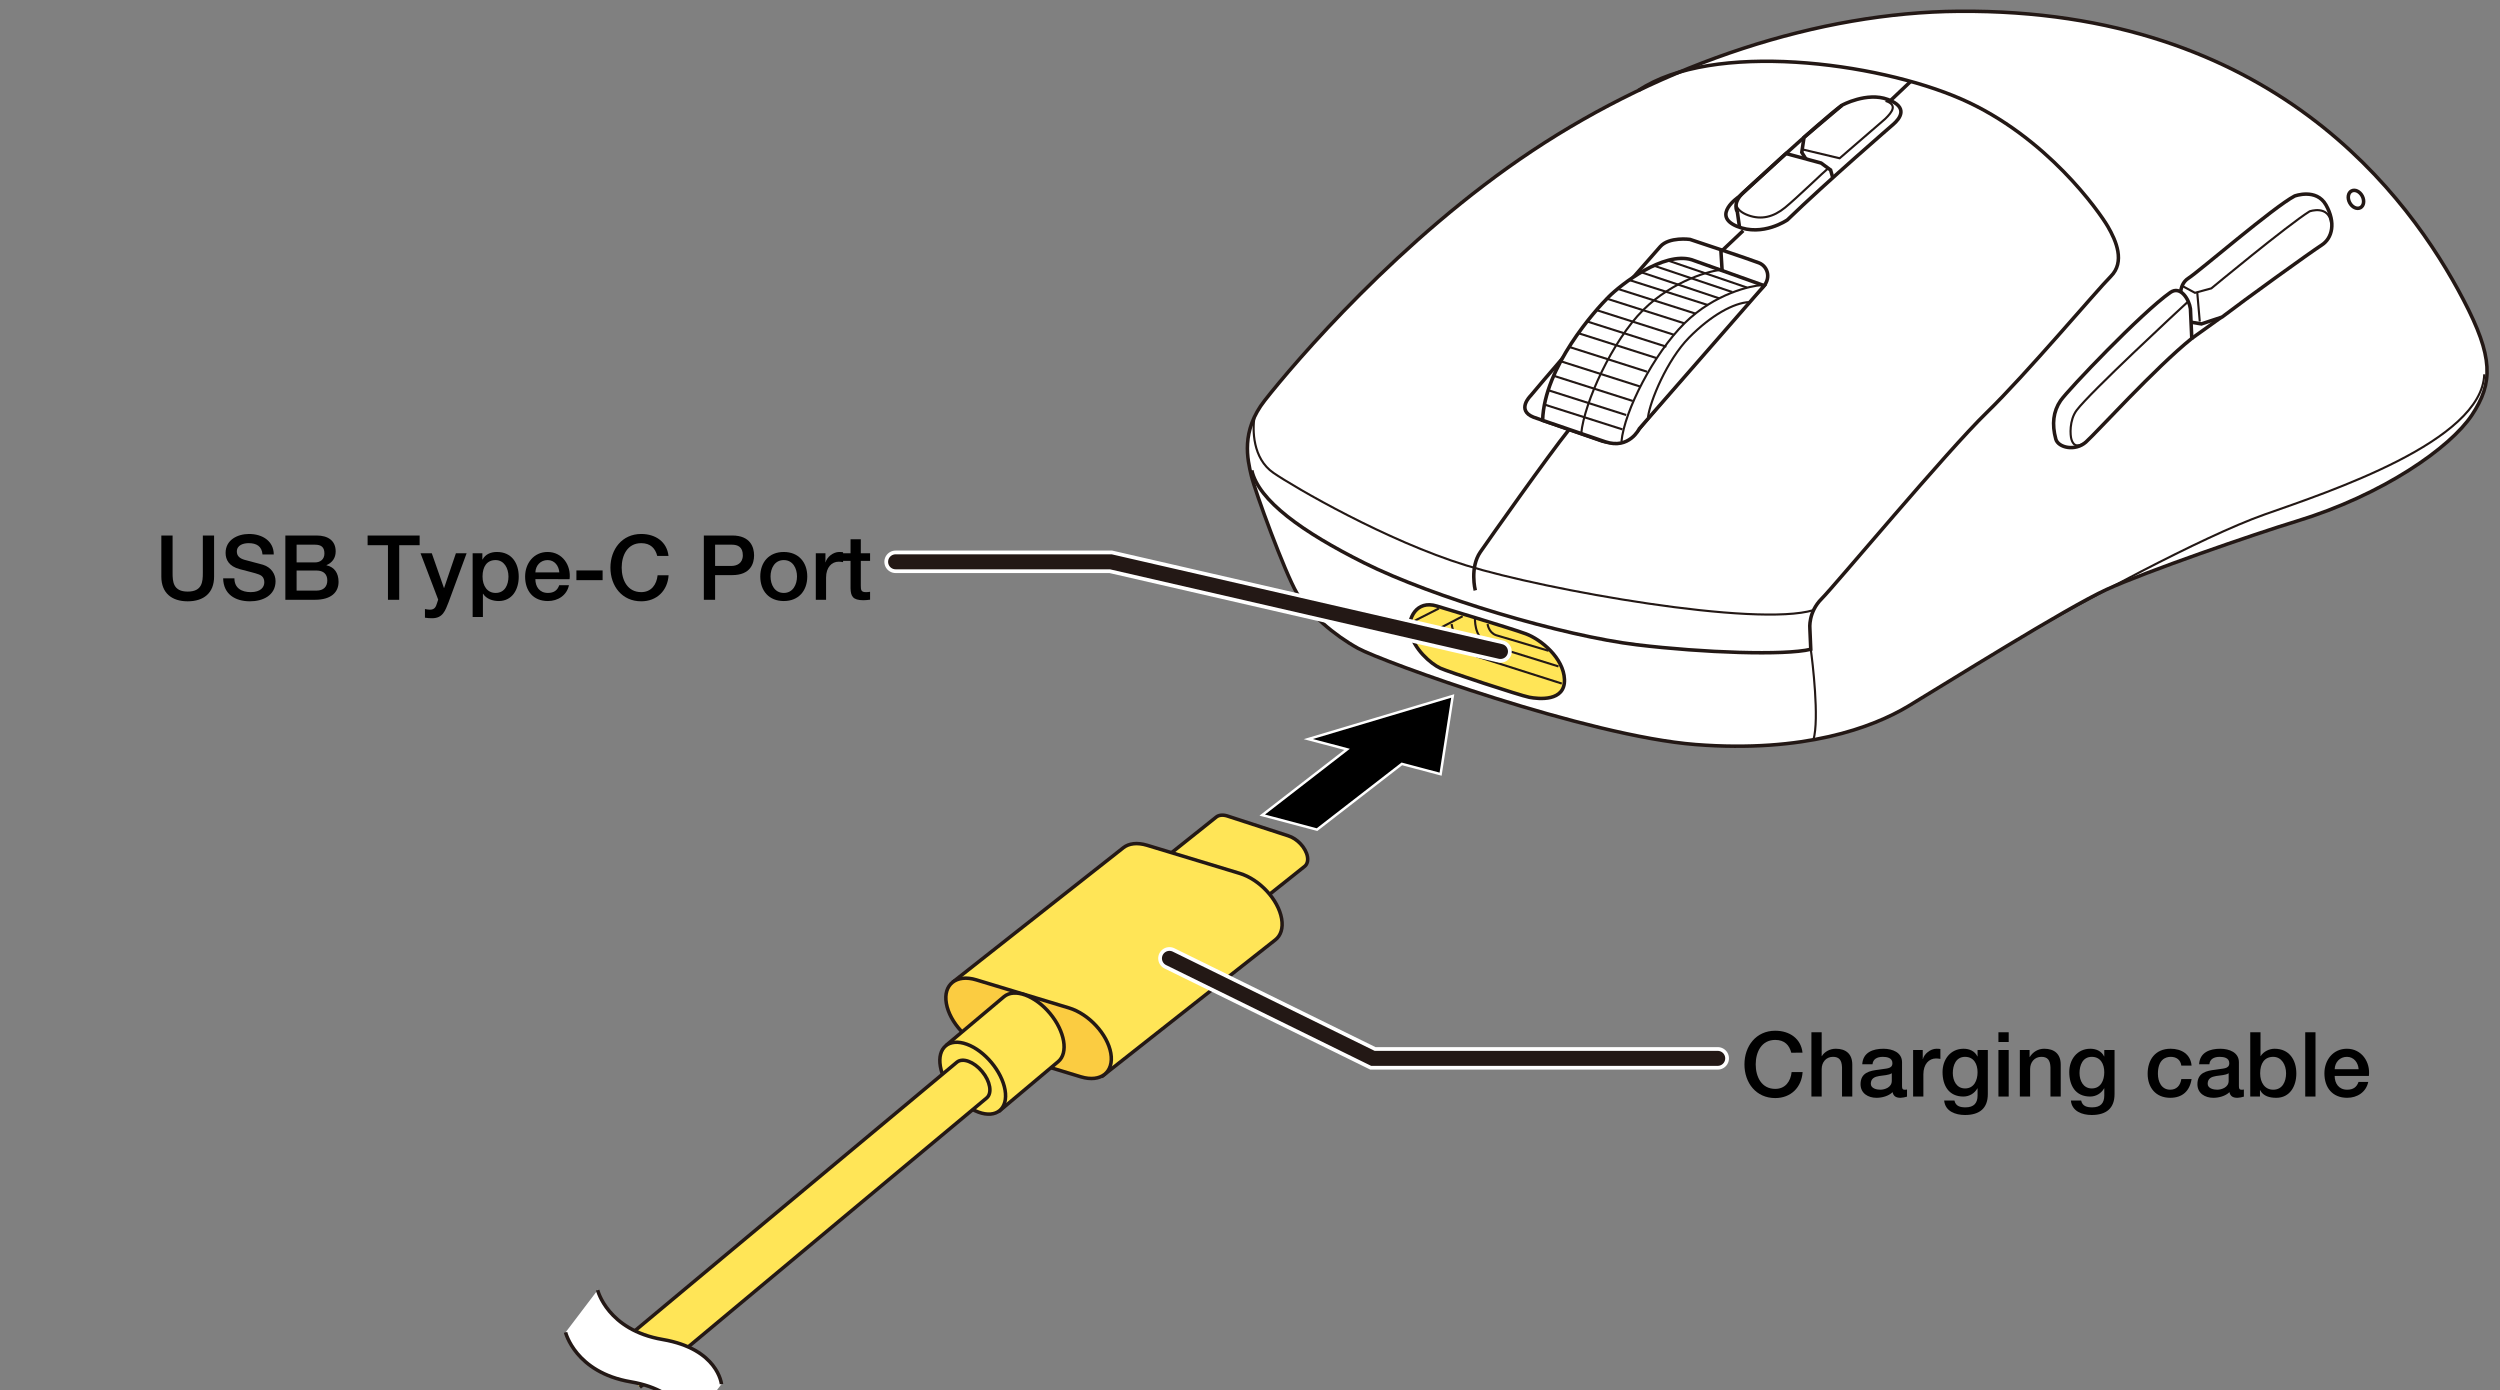 <?xml version="1.0" encoding="utf-8"?>
<!-- Generator: Adobe Illustrator 28.0.0, SVG Export Plug-In . SVG Version: 6.00 Build 0)  -->
<svg version="1.1" xmlns="http://www.w3.org/2000/svg" xmlns:xlink="http://www.w3.org/1999/xlink" x="0px" y="0px"
	 viewBox="0 0 500 278" enable-background="new 0 0 500 278" xml:space="preserve">
<rect x="0" y="0" width="500" height="278" fill="#808080" stroke="none"/>
<g id="レイヤー_1">
	<g>
		<g>
			<g>
				<polygon stroke="#FFFFFF" stroke-width="0.5" points="269.419,149.871 261.66,147.817 290.551,139.191 288.121,154.834 
					280.371,152.778 263.404,165.926 252.448,163.019 				"/>
			</g>
			<g>
				<path fill="#FFFFFF" stroke="#231815" stroke-width="0.709" stroke-miterlimit="10" d="M391.768,2.255
					c-27.88,0.214-58.867,10.338-85.298,27.889s-47.574,42.374-53.521,49.947c-4.847,6.172-3.424,11.841-2.703,14.966
					c0.721,3.125,6.728,19.474,9.13,23.561c2.403,4.087,7.449,8.415,12.254,11.059c4.806,2.645,45.893,17.551,67.517,19.234
					c21.625,1.683,35.32-3.366,42.529-7.693c7.208-4.328,31.716-19.714,39.645-23.321c7.929-3.606,29.375-11.027,37.963-13.644
					c17.36-5.289,30.755-14.726,35.08-21.217c4.325-6.491,4.296-11.648-1.682-23.08C481.871,39.28,454.48,1.775,391.768,2.255z"/>
				<path fill="#FFE557" stroke="#231815" stroke-width="0.709" stroke-miterlimit="10" d="M287.372,121.215
					c0,0,14.806,4.434,17.814,5.555c3.008,1.12,7.547,4.833,7.706,9.12c0.166,4.477-5.163,3.925-7.043,3.565
					s-16.355-5.15-17.792-5.819c-1.861-0.867-5.391-3.853-6.071-7.446C281.54,123.83,283.224,119.92,287.372,121.215z"/>
				<g>
					<path fill="none" stroke="#231815" stroke-width="0.709" stroke-miterlimit="10" d="M332.044,49.327
						c0,0-20.25,22.966-25.939,29.84c0,0-2.921,2.863,0.604,4.274l13.83,4.809c2.884,0.688,5.36,0.025,6.809-1.877
						c1.449-1.902,22.898-26.766,24.97-28.677c2.072-1.911,1.262-4.406-0.5-5.111c-1.762-0.705-13.827-4.704-13.827-4.704
						S333.819,47.312,332.044,49.327z"/>
					<g>
						<path fill="#FFFFFF" stroke="#231815" stroke-width="0.709" stroke-miterlimit="10" d="M308.524,84.072
							c0.306-10.69,10.619-22.123,13.173-24.668c2.555-2.545,10.993-9.146,16.644-7.454l14.502,5.175l-24.981,28.614
							c0,0-2.014,4.212-6.793,2.623L308.524,84.072z"/>
						<path fill="none" stroke="#231815" stroke-width="0.425" stroke-miterlimit="10" d="M324.29,88.328
							c0.586-6.201,6.506-17.613,12.589-23.657s13.583-7.569,15.391-7.632"/>
						<path fill="none" stroke="#231815" stroke-width="0.425" stroke-miterlimit="10" d="M316.245,86.712
							c0.586-6.201,6.289-18.651,12.373-24.695s13.788-7.961,15.596-8.025"/>
						<path fill="none" stroke="#231815" stroke-width="0.425" stroke-miterlimit="10" d="M329.595,83.455
							c0.418-3.278,3.831-11.476,8.208-15.927c4.378-4.452,8.934-6.966,12.049-7.116"/>
						
							<line fill="none" stroke="#231815" stroke-width="0.425" stroke-miterlimit="10" x1="308.75" y1="80.867" x2="324.486" y2="85.877"/>
						
							<line fill="none" stroke="#231815" stroke-width="0.425" stroke-miterlimit="10" x1="309.496" y1="77.996" x2="325.232" y2="83.006"/>
						
							<line fill="none" stroke="#231815" stroke-width="0.425" stroke-miterlimit="10" x1="310.811" y1="75.182" x2="326.546" y2="80.192"/>
						
							<line fill="none" stroke="#231815" stroke-width="0.425" stroke-miterlimit="10" x1="312.258" y1="72.288" x2="327.993" y2="77.298"/>
						
							<line fill="none" stroke="#231815" stroke-width="0.425" stroke-miterlimit="10" x1="313.676" y1="69.334" x2="329.412" y2="74.344"/>
						
							<line fill="none" stroke="#231815" stroke-width="0.425" stroke-miterlimit="10" x1="315.52" y1="66.591" x2="331.255" y2="71.601"/>
						
							<line fill="none" stroke="#231815" stroke-width="0.425" stroke-miterlimit="10" x1="317.542" y1="64.333" x2="333.277" y2="69.343"/>
						
							<line fill="none" stroke="#231815" stroke-width="0.425" stroke-miterlimit="10" x1="319.144" y1="61.971" x2="334.879" y2="66.981"/>
						
							<line fill="none" stroke="#231815" stroke-width="0.425" stroke-miterlimit="10" x1="321.143" y1="59.661" x2="336.879" y2="64.671"/>
						
							<line fill="none" stroke="#231815" stroke-width="0.425" stroke-miterlimit="10" x1="323.338" y1="57.706" x2="339.074" y2="62.716"/>
						
							<line fill="none" stroke="#231815" stroke-width="0.425" stroke-miterlimit="10" x1="325.914" y1="56.024" x2="341.649" y2="61.035"/>
						
							<line fill="none" stroke="#231815" stroke-width="0.425" stroke-miterlimit="10" x1="328.453" y1="54.524" x2="343.841" y2="59.67"/>
						
							<line fill="none" stroke="#231815" stroke-width="0.425" stroke-miterlimit="10" x1="330.661" y1="53.099" x2="346.472" y2="58.414"/>
						
							<line fill="none" stroke="#231815" stroke-width="0.425" stroke-miterlimit="10" x1="333.732" y1="52.155" x2="349.413" y2="57.519"/>
					</g>
				</g>
				<g>
					<path fill="none" stroke="#231815" stroke-width="0.709" stroke-miterlimit="10" d="M378.635,24.885
						c0,0-13.263,11.452-21.163,19.1c0,0-4.926,3.432-10.092,1.275s0.36-5.883,0.36-5.883s16.219-15.1,20.664-18.336
						c0,0,4.958-2.717,9.162-1.148C381.772,21.462,379.964,23.732,378.635,24.885z"/>
					<path fill="none" stroke="#231815" stroke-width="0.709" stroke-miterlimit="10" d="M347.905,45.46l-0.434-3.068
						c0,0-1.136-1.721,1.189-3.868l8.535-7.816l7.035,1.903l1.892,1.397l0.435,1.547"/>
					<polyline fill="none" stroke="#231815" stroke-width="0.709" stroke-miterlimit="10" points="361.174,31.784 360.355,30.478 
						360.802,27.472 368.405,21.041 					"/>
					<path fill="none" stroke="#231815" stroke-width="0.425" stroke-miterlimit="10" d="M348.148,39.058
						c-1.582,1.298-1.128,3.039,1.485,3.995c2.613,0.956,5.046,0.368,7.388-1.544s7.777-7.182,8.619-7.856"/>
					<path fill="none" stroke="#231815" stroke-width="0.425" stroke-miterlimit="10" d="M360.445,29.872l7.479,1.783l9.1-7.869
						c1.442-1.397,2.523-2.829,0.09-3.603"/>
				</g>
				<path fill="none" stroke="#231815" stroke-width="0.709" stroke-miterlimit="10" d="M438.36,67.677
					c0,0,3.255-2.312,5.868-4.201"/>
				<g>
					<g>
						<path fill="#FFFFFF" stroke="#231815" stroke-width="0.709" stroke-miterlimit="10" d="M436.519,64.163l-0.301-3.99
							c0,0-0.727-3.124,1.462-4.528c2.19-1.404,17.041-14.232,21.248-16.443c0,0,4.347-1.616,6.267,1.79
							c1.981,3.514,1.307,6.631-0.883,8.035c-2.19,1.404-15.613,11.097-19.913,14.392l-4.116,1.362L436.519,64.163z"/>
						<path fill="none" stroke="#231815" stroke-width="0.425" stroke-miterlimit="10" d="M436.429,57.174l2.566,1.39l3.274-0.889
							c0,0,15.269-12.672,19.648-15.401c0,0,3.926-1.394,4.324,2.455"/>
					</g>
					
						<line fill="none" stroke="#231815" stroke-width="0.425" stroke-miterlimit="10" x1="439.445" y1="58.441" x2="439.952" y2="64.3"/>
				</g>
				<g>
					<path fill="#FFFFFF" stroke="#231815" stroke-width="0.709" stroke-miterlimit="10" d="M434.064,58.495
						c-5.764,4.047-20.475,19.491-21.945,21.632c-1.47,2.141-1.771,4.707-0.959,7.69c0.468,1.72,3.888,2.503,6.026,0.591
						c2.138-1.912,13.863-14.847,21.173-20.731l-0.271-5.913C437.851,59.962,436.145,57.035,434.064,58.495z"/>
					<path fill="none" stroke="#231815" stroke-width="0.425" stroke-miterlimit="10" d="M437.647,60.283
						c-2.201,2.029-19.613,18.177-22.305,21.752c-1.525,2.025-1.3,5.083-1.055,5.837c0.245,0.753,0.765,2.004,2.899,0.537"/>
				</g>
				<path fill="none" stroke="#231815" stroke-width="0.709" stroke-miterlimit="10" d="M250.356,94.079
					c1.37,6.064,10.139,12.321,22.415,18.469c13.852,6.938,39.884,14.642,54.603,16.409c13.361,1.603,29.554,2.164,34.78,0.902
					l-0.18-4.147c0,0-0.36-3.246,2.343-5.95c2.703-2.705,25.049-29.512,32.978-37.205s21.985-24.403,24.868-27.288
					s1.081-7.092-0.601-9.977c-1.682-2.885-12.254-18.032-29.314-25.485s-49.767-11.625-64.529-1.725"/>
				<path fill="none" stroke="#231815" stroke-width="0.709" stroke-miterlimit="10" d="M295.057,118.078
					c0,0-1.147-4.554,1.015-7.68c2.162-3.125,13.466-19.143,17.791-24.552"/>
				<polyline fill="none" stroke="#231815" stroke-width="0.709" stroke-miterlimit="10" points="344.434,54.307 344.194,50.34 
					348.639,46.132 				"/>
				<path fill="none" stroke="#231815" stroke-width="0.425" stroke-miterlimit="10" d="M412.691,122.515"/>
				
					<line fill="none" stroke="#231815" stroke-width="0.709" stroke-miterlimit="10" x1="378.099" y1="20.114" x2="382.14" y2="16.283"/>
				<path fill="none" stroke="#231815" stroke-width="0.425" stroke-miterlimit="10" d="M406.21,126.304
					c9.488-5.486,34.067-18.952,46.767-23.429c12.7-4.477,43.441-14.585,43.874-28.016"/>
				<path fill="none" stroke="#231815" stroke-width="0.425" stroke-miterlimit="10" d="M362.154,129.859
					c0.333,2.331,1.744,13.929,0.533,18.095"/>
				<path fill="none" stroke="#231815" stroke-width="0.425" stroke-miterlimit="10" d="M282.058,126.513
					c0,0,2.307,1.002,3.328,0.461c1.021-0.541,7.148-3.727,7.148-3.727"/>
				<path fill="none" stroke="#231815" stroke-width="0.425" stroke-miterlimit="10" d="M282.143,125.651
					c0,0,0.06-1.202,1.261-1.743l4.385-2.224"/>
				<path fill="none" stroke="#231815" stroke-width="0.425" stroke-miterlimit="10" d="M290.312,124.81
					c0.481,2.885,2.102,5.59,5.827,6.732l16.219,5.169"/>
				<path fill="none" stroke="#231815" stroke-width="0.425" stroke-miterlimit="10" d="M294.982,123.52
					c0.015,1.41,0.135,4.595,3.559,5.677l13.155,4.087"/>
				<path fill="none" stroke="#231815" stroke-width="0.425" stroke-miterlimit="10" d="M297.52,124.81c0,0,0.18,1.683,1.682,2.224
					l10.512,3.125"/>
				<path fill="none" stroke="#231815" stroke-width="0.425" stroke-miterlimit="10" d="M250.902,83.366
					c-0.415,2.556-0.415,8.326,3.79,11.211s22.586,13.584,38.564,18.512c15.978,4.929,57.934,12.418,69.467,8.932"/>
			</g>
			<g>
				<g>
					<path fill="#FFE557" stroke="#231815" stroke-width="0.709" d="M247.464,183.999l13.441-10.707
						c0.504-0.396,0.738-1.078,0.586-1.959l0,0c-0.306-1.752-2.04-3.622-3.861-4.176l-12.196-3.97
						c-0.916-0.279-1.685-0.171-2.182,0.223l-13.137,10.48"/>
					<path fill="#FFFFFF" stroke="#231815" stroke-width="0.709" d="M248.337,181.819c-0.305-1.749-2.032-3.62-3.857-4.177
						l-12.199-3.966c-1.824-0.554-3.065,0.419-2.755,2.174l0,0c0.301,1.75,2.036,3.622,3.863,4.17l12.191,3.977
						C247.413,184.545,248.646,183.574,248.337,181.819L248.337,181.819z"/>
				</g>
				<g>
					<path fill="#FFE557" stroke="#231815" stroke-width="0.709" d="M220.284,215.369l34.775-27.394
						c1.087-0.846,1.602-2.33,1.264-4.248l0,0c-0.66-3.802-4.413-7.855-8.382-9.052l-18.531-5.623
						c-1.99-0.6-3.651-0.366-4.733,0.485l-34.136,26.894"/>
					<path fill="#FBCC41" stroke="#231815" stroke-width="0.709" d="M222.166,210.644c-0.665-3.807-4.41-7.863-8.376-9.059
						l-18.541-5.614c-3.963-1.204-6.65,0.911-5.98,4.711l0,0c0.657,3.808,4.417,7.861,8.369,9.061l18.553,5.625
						C220.153,216.558,222.829,214.445,222.166,210.644L222.166,210.644z"/>
				</g>
				<g>
					<path fill="#FFE557" stroke="#231815" stroke-width="0.709" stroke-linejoin="round" d="M199.713,222.339l11.927-10.02
						c2.079-1.729,1.338-6.046-1.645-9.634c-2.992-3.585-7.094-5.094-9.189-3.356l-11.629,9.781"/>
					<path fill="#FFE557" stroke="#231815" stroke-width="0.709" d="M193.377,208.851c-3.572-1.31-5.951,0.675-5.306,4.422
						c0.636,3.75,4.054,7.85,7.628,9.155c3.575,1.308,5.949-0.675,5.313-4.428C200.364,214.256,196.945,210.145,193.377,208.851z"/>
					<g>
						<g>
							<path fill="#322A29" stroke="#231815" stroke-width="0.709" d="M204.747,215.061L204.747,215.061L204.747,215.061z"/>
						</g>
					</g>
					<path fill="#FFE557" stroke="#231815" stroke-width="0.709" stroke-linejoin="round" d="M127.959,277.46l69.373-57.866
						c1.14-0.955,0.737-3.331-0.912-5.296c-1.644-1.978-3.912-2.807-5.051-1.852l-69.255,57.768"/>
				</g>
				<g>
					<path fill="#FFFFFF" d="M113.185,266.383c0,0,1.95,7.984,13.018,9.884c11.069,1.895,11.752,8.92,11.752,8.92l6.413-8.46
						c0,0-0.679-7.025-11.75-8.92c-11.071-1.895-13.021-9.881-13.021-9.881L113.185,266.383z"/>
					<path fill="none" stroke="#231815" stroke-width="0.709" d="M144.294,276.823c0,0-0.679-7.025-11.75-8.92
						c-11.071-1.895-13.018-9.881-13.018-9.881"/>
					<path fill="none" stroke="#231815" stroke-width="0.709" d="M137.881,285.283c0,0-0.681-7.025-11.75-8.92
						c-11.068-1.899-13.018-9.884-13.018-9.884"/>
				</g>
			</g>
		</g>
		
			<ellipse transform="matrix(0.883 -0.469 0.469 0.883 36.127 225.514)" fill="#FFFFFF" stroke="#231815" stroke-width="0.709" stroke-miterlimit="10" cx="471.394" cy="40.134" rx="1.42" ry="1.892"/>
	</g>
</g>
<g id="レイヤー_2">
	<g>
		<path d="M32.267,107.101h2.25v7.49c0,1.729,0.108,3.727,3.025,3.727s3.025-1.999,3.025-3.727v-7.49h2.25v8.229
			c0,3.295-2.106,4.934-5.275,4.934s-5.275-1.639-5.275-4.934V107.101z"/>
		<path d="M46.883,115.671c0,1.962,1.458,2.755,3.259,2.755c1.98,0,2.719-0.991,2.719-1.945c0-0.99-0.54-1.386-1.062-1.584
			c-0.918-0.342-2.053-0.576-3.835-1.062c-2.215-0.576-2.845-1.927-2.845-3.259c0-2.593,2.376-3.781,4.699-3.781
			c2.665,0,4.934,1.422,4.934,4.105H52.5c-0.126-1.657-1.206-2.269-2.772-2.269c-1.044,0-2.359,0.378-2.359,1.674
			c0,0.918,0.612,1.386,1.53,1.656c0.198,0.054,3.043,0.792,3.709,0.991c1.674,0.522,2.502,1.908,2.502,3.277
			c0,2.881-2.575,4.033-5.113,4.033c-2.935,0-5.312-1.404-5.366-4.591H46.883z"/>
		<path d="M57.071,107.101h6.248c2.305,0,3.817,1.044,3.817,3.187c0,1.296-0.667,2.233-1.837,2.737v0.036
			c1.584,0.342,2.413,1.566,2.413,3.313c0,2.017-1.405,3.583-4.736,3.583h-5.905V107.101z M59.321,112.484h3.673
			c1.081,0,1.891-0.63,1.891-1.783c0-1.296-0.666-1.764-1.891-1.764h-3.673V112.484z M59.321,118.12H63.3
			c1.369,0,2.161-0.738,2.161-2.035c0-1.278-0.792-1.98-2.161-1.98h-3.979V118.12z"/>
		<path d="M73.522,107.101h10.407v1.945h-4.087v10.911h-2.25v-10.911h-4.069V107.101z"/>
		<path d="M84.106,110.648h2.25l2.431,6.95h0.036l2.359-6.95h2.143l-3.619,9.813c-0.667,1.674-1.134,3.187-3.295,3.187
			c-0.486,0-0.955-0.036-1.423-0.108v-1.729c0.342,0.054,0.63,0.126,0.973,0.126c0.936,0,1.206-0.504,1.44-1.296l0.234-0.72
			L84.106,110.648z"/>
		<path d="M94.528,110.648h1.945v1.26h0.036c0.576-1.081,1.675-1.513,2.881-1.513c2.935,0,4.357,2.215,4.357,4.952
			c0,2.521-1.278,4.861-4.015,4.861c-1.188,0-2.485-0.432-3.115-1.458h-0.036v4.646h-2.053V110.648z M99.119,112.016
			c-1.729,0-2.611,1.296-2.611,3.295c0,1.873,0.955,3.277,2.611,3.277c1.873,0,2.575-1.656,2.575-3.277
			C101.694,113.637,100.812,112.016,99.119,112.016z"/>
		<path d="M107.074,115.833c0,1.458,0.792,2.754,2.503,2.754c1.207,0,1.909-0.522,2.269-1.548h1.945
			c-0.432,2.035-2.197,3.169-4.213,3.169c-2.935,0-4.555-2.017-4.555-4.897c0-2.646,1.729-4.916,4.501-4.916
			c2.935,0,4.735,2.647,4.394,5.438H107.074z M111.864,114.483c-0.09-1.296-0.936-2.467-2.341-2.467
			c-1.422,0-2.395,1.081-2.449,2.467H111.864z"/>
		<path d="M115.282,114.087h5.239v1.944h-5.239V114.087z"/>
		<path d="M131.448,111.188c-0.378-1.495-1.333-2.557-3.205-2.557c-2.755,0-3.907,2.431-3.907,4.897
			c0,2.466,1.152,4.897,3.907,4.897c2.017,0,3.079-1.495,3.277-3.367h2.197c-0.198,3.079-2.359,5.204-5.474,5.204
			c-3.835,0-6.158-3.043-6.158-6.734c0-3.655,2.323-6.734,6.158-6.734c2.917,0,5.167,1.621,5.456,4.394H131.448z"/>
		<path d="M140.769,107.101h5.672c3.673,0,4.375,2.377,4.375,3.979s-0.702,3.943-4.375,3.943h-3.421v4.934h-2.251V107.101z
			 M143.02,113.186h3.295c1.008,0,2.25-0.504,2.25-2.125c0-1.693-1.026-2.125-2.214-2.125h-3.331V113.186z"/>
		<path d="M152.055,115.293c0-2.827,1.729-4.897,4.699-4.897s4.699,2.071,4.699,4.897c0,2.863-1.729,4.916-4.699,4.916
			S152.055,118.156,152.055,115.293z M159.401,115.293c0-1.603-0.81-3.277-2.646-3.277s-2.647,1.674-2.647,3.277
			c0,1.621,0.811,3.295,2.647,3.295S159.401,116.914,159.401,115.293z"/>
		<path d="M163.161,110.648h1.927v1.8h0.036c0.234-0.99,1.477-2.053,2.719-2.053c0.486,0,0.576,0.036,0.774,0.054v1.98
			c-0.288-0.054-0.594-0.09-0.882-0.09c-1.387,0-2.521,1.116-2.521,3.187v4.429h-2.053V110.648z"/>
		<path d="M168.561,110.648h1.548v-2.791h2.053v2.791h1.854v1.53h-1.854v4.969c0,0.847,0.072,1.279,0.99,1.279
			c0.288,0,0.576,0,0.864-0.072v1.584c-0.45,0.054-0.882,0.108-1.333,0.108c-2.161,0-2.521-0.828-2.575-2.376v-5.492h-1.548V110.648
			z"/>
	</g>
	<g>
		<path d="M358.253,210.541c-0.378-1.495-1.332-2.557-3.204-2.557c-2.755,0-3.907,2.431-3.907,4.897s1.152,4.897,3.907,4.897
			c2.017,0,3.078-1.495,3.276-3.367h2.197c-0.198,3.079-2.359,5.204-5.474,5.204c-3.836,0-6.158-3.043-6.158-6.734
			c0-3.655,2.322-6.734,6.158-6.734c2.916,0,5.167,1.621,5.455,4.394H358.253z"/>
		<path d="M362.282,206.454h2.053v4.771h0.036c0.504-0.846,1.566-1.477,2.791-1.477c2.034,0,3.295,1.062,3.295,3.169v6.392h-2.053
			v-5.852c-0.055-1.458-0.595-2.089-1.818-2.089c-1.369,0-2.251,1.081-2.251,2.449v5.492h-2.053V206.454z"/>
		<path d="M380.41,217.239c0,0.504,0.108,0.703,0.486,0.703h0.217c0.09,0,0.18-0.018,0.288-0.036v1.422
			c-0.307,0.108-0.955,0.234-1.297,0.234c-0.847,0-1.423-0.288-1.584-1.134c-0.811,0.792-2.125,1.134-3.224,1.134
			c-1.674,0-3.187-0.9-3.187-2.719c0-2.323,1.854-2.701,3.583-2.899c1.494-0.288,2.791-0.09,2.791-1.314
			c0-1.08-1.116-1.26-1.927-1.26c-1.152,0-1.963,0.468-2.053,1.477h-2.053c0.145-2.395,2.161-3.097,4.231-3.097
			c1.818,0,3.727,0.738,3.727,2.701V217.239z M378.358,214.646c-0.631,0.415-1.603,0.396-2.521,0.558
			c-0.882,0.145-1.674,0.468-1.674,1.549c0,0.936,1.17,1.188,1.891,1.188c0.899,0,2.305-0.468,2.305-1.765V214.646z"/>
		<path d="M382.622,210.001h1.927v1.8h0.036c0.233-0.99,1.477-2.053,2.719-2.053c0.486,0,0.576,0.036,0.774,0.054v1.98
			c-0.288-0.054-0.595-0.09-0.883-0.09c-1.387,0-2.521,1.116-2.521,3.187v4.429h-2.053V210.001z"/>
		<path d="M397.564,218.823c0,2.809-1.62,4.177-4.573,4.177c-1.872,0-3.961-0.72-4.159-2.899h2.053
			c0.252,1.17,1.188,1.369,2.232,1.369c1.656,0,2.395-0.846,2.395-2.376v-1.423h-0.036c-0.576,1.026-1.638,1.639-2.79,1.639
			c-2.953,0-4.178-2.232-4.178-4.897c0-2.503,1.566-4.664,4.213-4.664c1.171,0,2.233,0.468,2.755,1.531h0.036v-1.278h2.053V218.823z
			 M395.512,214.448c0-1.603-0.72-3.079-2.503-3.079c-1.818,0-2.448,1.692-2.448,3.241c0,1.512,0.738,3.079,2.448,3.079
			C394.828,217.689,395.512,216.051,395.512,214.448z"/>
		<path d="M399.686,206.454h2.053v1.945h-2.053V206.454z M399.686,210.001h2.053v9.309h-2.053V210.001z"/>
		<path d="M403.97,210.001h1.944v1.368l0.036,0.036c0.63-1.026,1.675-1.657,2.899-1.657c2.034,0,3.295,1.062,3.295,3.169v6.392
			h-2.053v-5.852c-0.055-1.458-0.595-2.089-1.818-2.089c-1.369,0-2.251,1.081-2.251,2.449v5.492h-2.053V210.001z"/>
		<path d="M422.908,218.823c0,2.809-1.62,4.177-4.573,4.177c-1.872,0-3.961-0.72-4.159-2.899h2.053
			c0.252,1.17,1.188,1.369,2.232,1.369c1.656,0,2.395-0.846,2.395-2.376v-1.423h-0.036c-0.576,1.026-1.638,1.639-2.79,1.639
			c-2.953,0-4.178-2.232-4.178-4.897c0-2.503,1.566-4.664,4.213-4.664c1.171,0,2.233,0.468,2.755,1.531h0.036v-1.278h2.053V218.823z
			 M420.855,214.448c0-1.603-0.72-3.079-2.503-3.079c-1.818,0-2.448,1.692-2.448,3.241c0,1.512,0.738,3.079,2.448,3.079
			C420.172,217.689,420.855,216.051,420.855,214.448z"/>
		<path d="M436.264,213.116c-0.162-1.152-0.973-1.747-2.125-1.747c-1.062,0-2.557,0.576-2.557,3.385
			c0,1.548,0.685,3.187,2.467,3.187c1.206,0,2.017-0.774,2.215-2.125h2.053c-0.379,2.431-1.873,3.745-4.268,3.745
			c-2.917,0-4.52-2.07-4.52-4.807c0-2.809,1.53-5.006,4.592-5.006c2.16,0,3.997,1.081,4.195,3.367H436.264z"/>
		<path d="M447.784,217.239c0,0.504,0.107,0.703,0.485,0.703h0.217c0.09,0,0.18-0.018,0.288-0.036v1.422
			c-0.307,0.108-0.954,0.234-1.297,0.234c-0.847,0-1.423-0.288-1.584-1.134c-0.811,0.792-2.125,1.134-3.224,1.134
			c-1.674,0-3.187-0.9-3.187-2.719c0-2.323,1.854-2.701,3.583-2.899c1.494-0.288,2.791-0.09,2.791-1.314
			c0-1.08-1.116-1.26-1.927-1.26c-1.152,0-1.963,0.468-2.053,1.477h-2.053c0.145-2.395,2.161-3.097,4.231-3.097
			c1.818,0,3.728,0.738,3.728,2.701V217.239z M445.731,214.646c-0.631,0.415-1.603,0.396-2.521,0.558
			c-0.882,0.145-1.674,0.468-1.674,1.549c0,0.936,1.17,1.188,1.891,1.188c0.899,0,2.305-0.468,2.305-1.765V214.646z"/>
		<path d="M450.05,206.454h2.052v4.753h0.036c0.576-0.9,1.711-1.458,2.773-1.458c2.935,0,4.357,2.215,4.357,4.952
			c0,2.521-1.278,4.861-4.016,4.861c-1.261,0-2.61-0.306-3.223-1.53h-0.036v1.278h-1.944V206.454z M454.641,211.369
			c-1.729,0-2.61,1.296-2.61,3.295c0,1.873,0.954,3.277,2.61,3.277c1.873,0,2.575-1.657,2.575-3.277
			C457.216,212.99,456.333,211.369,454.641,211.369z"/>
		<path d="M461.048,206.454h2.052v12.856h-2.052V206.454z"/>
		<path d="M466.934,215.186c0,1.458,0.792,2.755,2.503,2.755c1.206,0,1.908-0.522,2.269-1.549h1.944
			c-0.432,2.035-2.196,3.169-4.213,3.169c-2.935,0-4.556-2.017-4.556-4.897c0-2.646,1.729-4.916,4.502-4.916
			c2.935,0,4.735,2.647,4.393,5.438H466.934z M471.724,213.836c-0.091-1.296-0.937-2.467-2.341-2.467
			c-1.423,0-2.395,1.081-2.449,2.467H471.724z"/>
	</g>
	<polyline fill="none" stroke="#FFFFFF" stroke-width="4.5" stroke-linecap="round" stroke-miterlimit="10" points="
		233.888,191.672 274.578,211.672 343.544,211.672 	"/>
	<polyline fill="none" stroke="#FFFFFF" stroke-width="4.5" stroke-linecap="round" stroke-miterlimit="10" points="
		300.095,130.293 222.164,112.362 179.121,112.362 	"/>
	<polyline fill="none" stroke="#231815" stroke-width="3" stroke-linecap="round" stroke-miterlimit="10" points="233.888,191.672 
		274.578,211.672 343.544,211.672 	"/>
	<polyline fill="none" stroke="#231815" stroke-width="3" stroke-linecap="round" stroke-miterlimit="10" points="300.095,130.293 
		222.164,112.362 179.121,112.362 	"/>
	<g>
	</g>
	<g>
	</g>
	<g>
	</g>
	<g>
	</g>
	<g>
	</g>
	<g>
	</g>
	<g>
	</g>
	<g>
	</g>
	<g>
	</g>
	<g>
	</g>
	<g>
	</g>
</g>
</svg>
